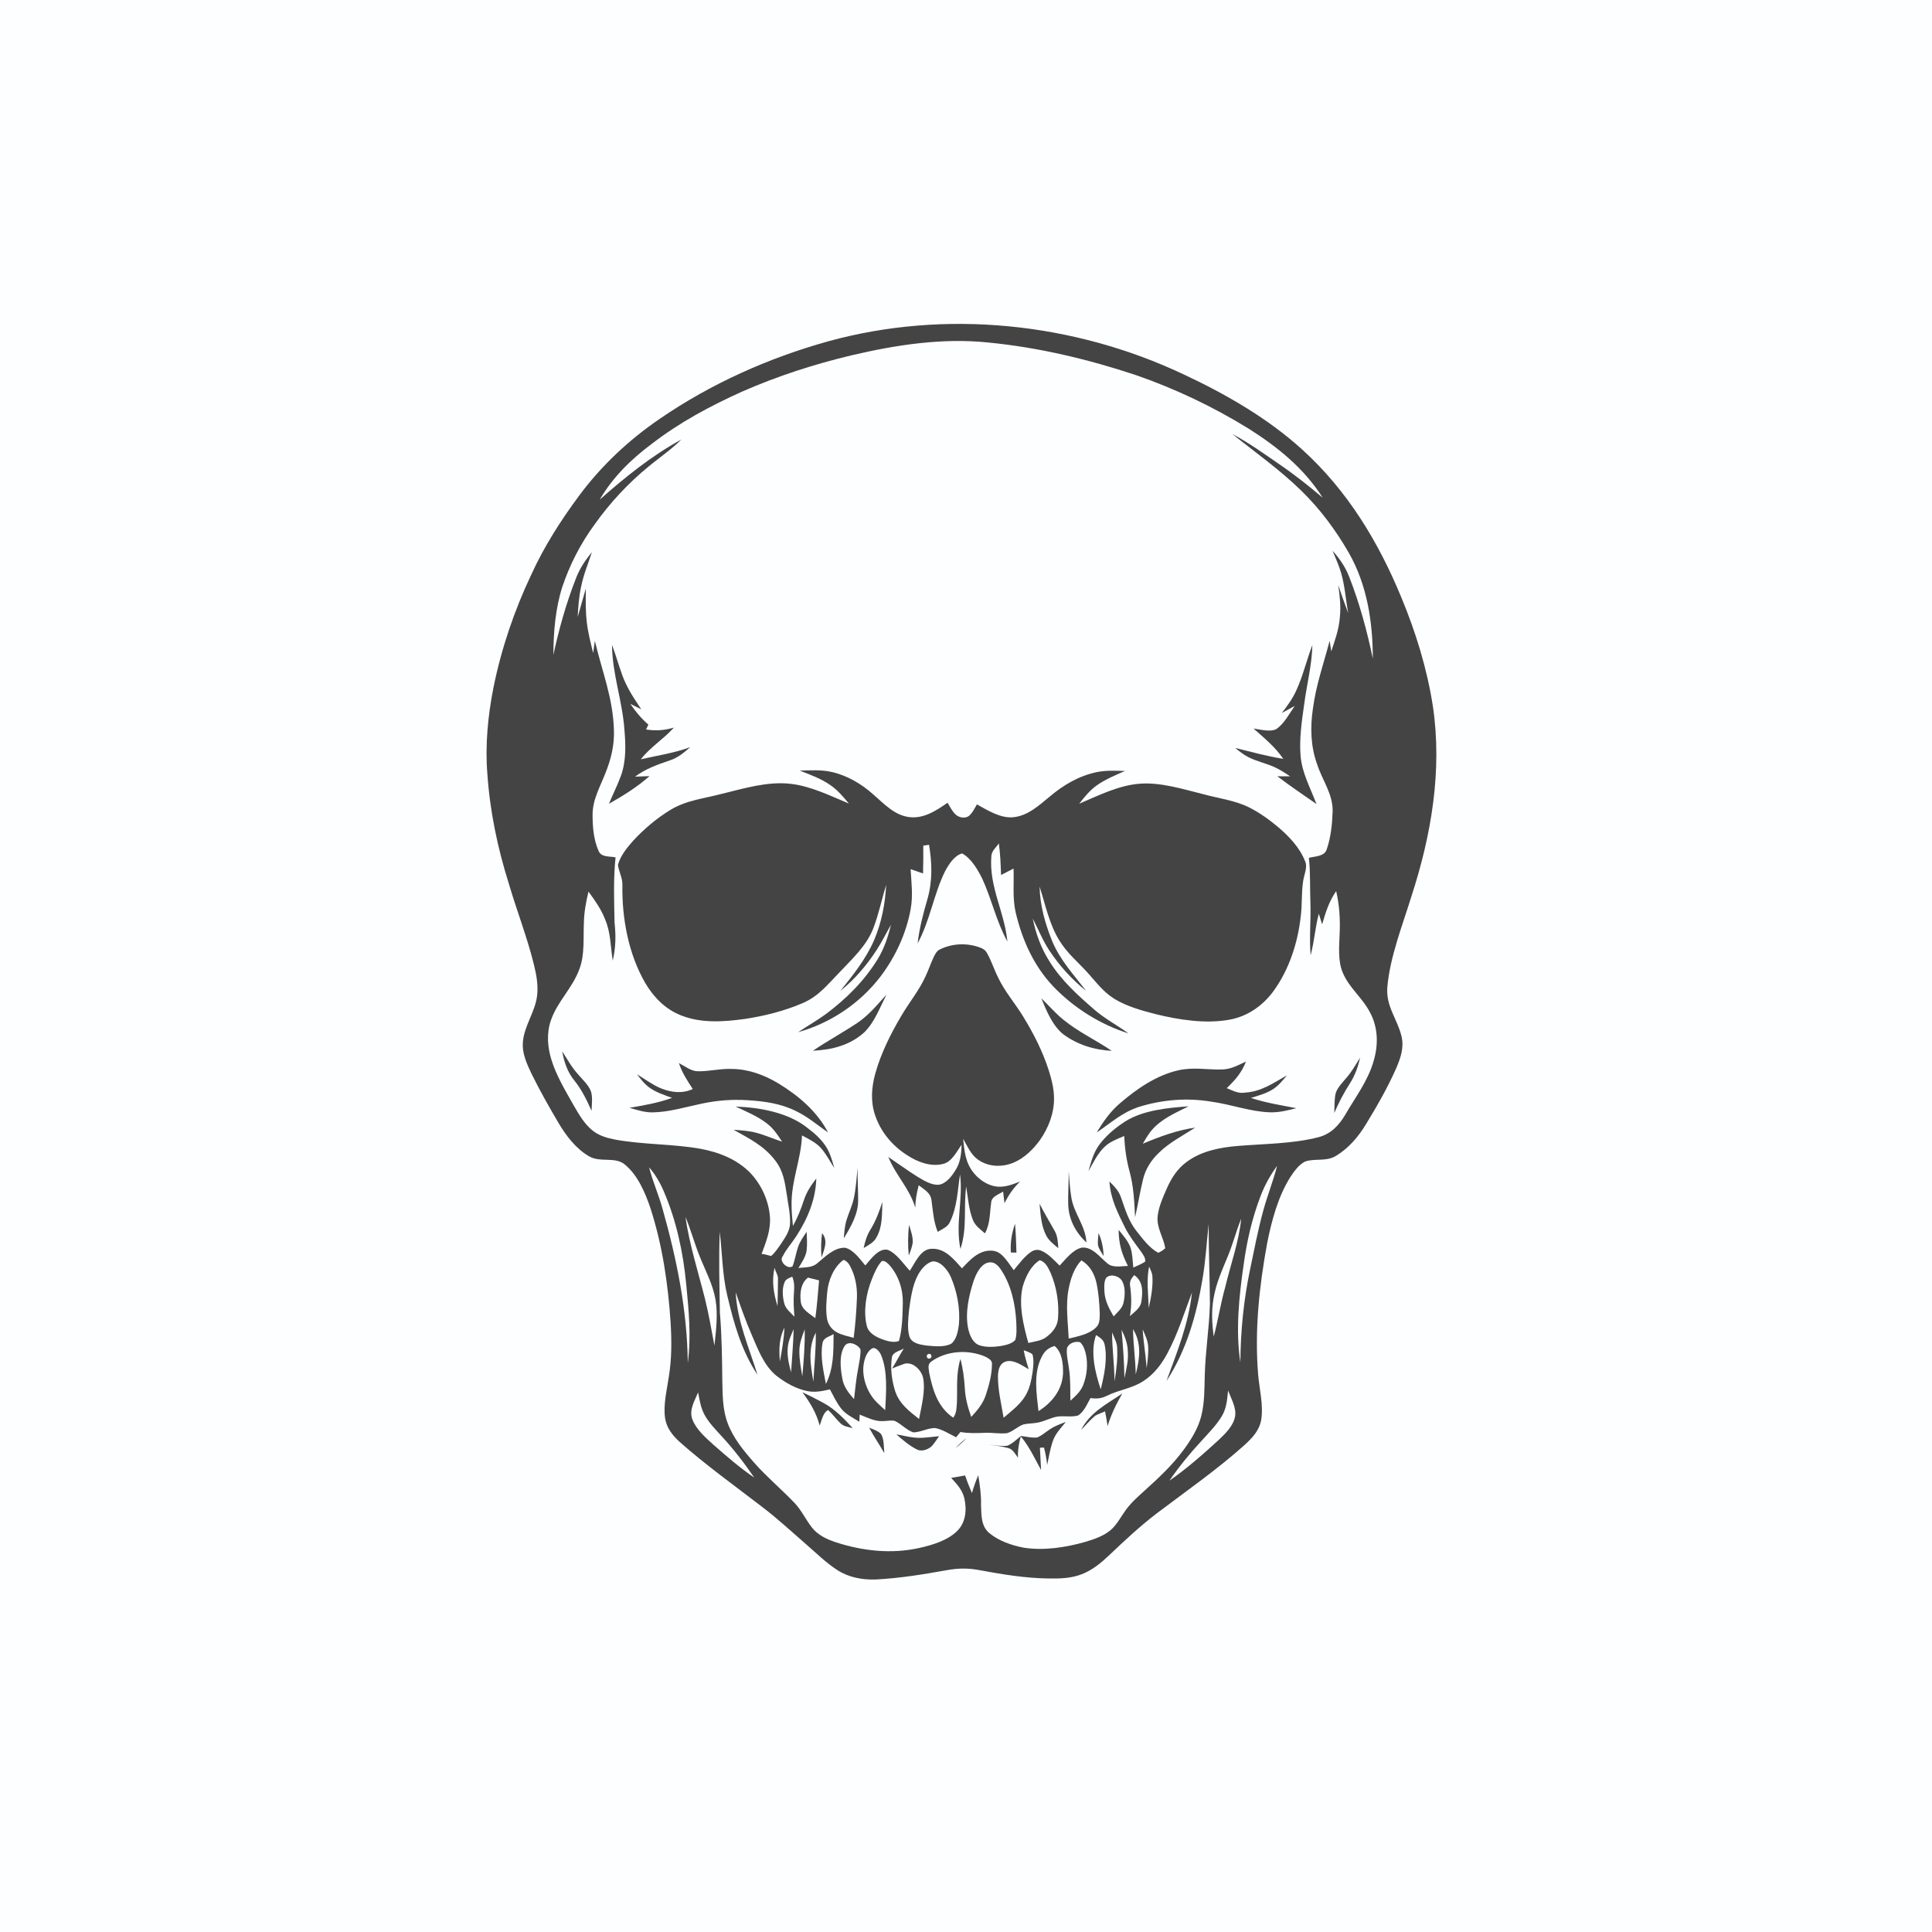 <?xml version="1.0" encoding="UTF-8" standalone="no"?>
<!DOCTYPE svg PUBLIC "-//W3C//DTD SVG 1.1//EN" "http://www.w3.org/Graphics/SVG/1.1/DTD/svg11.dtd">
<!-- 
SVG created by Ben Emson
Website: https://websvg.com
License: CC BY 4.0 (https://creativecommons.org/licenses/by/4.0/)
Attribution required: Please attribute this work to Ben Emson (https://websvg.com)
-->
<svg xmlns="http://www.w3.org/2000/svg" version="1.1" viewBox="0 0 1024 1024" width="1024.0pt" height="1024.0pt">
<path d="M 0.00 0.00 L 1024.00 0.00 L 1024.00 1024.00 L 0.00 1024.00 L 0.00 0.00 Z" fill="#fdfeff" />
<path d="M 627.49 198.50 C 649.81 208.93 672.22 221.85 690.48 238.53 C 714.13 260.05 730.51 287.01 742.62 316.38 C 750.36 334.89 756.38 354.47 759.46 374.31 C 764.51 408.31 758.64 442.67 748.09 475.07 C 743.31 490.58 736.77 506.92 735.32 523.13 C 734.48 533.49 740.54 539.83 742.82 549.22 C 744.28 555.19 742.38 560.62 740.08 566.06 C 735.53 576.39 729.81 586.32 723.94 595.94 C 719.90 602.63 714.58 608.83 707.77 612.81 C 702.78 615.76 696.55 613.84 691.66 615.68 C 688.37 617.32 685.87 620.89 683.89 623.90 C 677.43 634.13 674.04 646.85 671.67 658.62 C 667.42 681.78 664.95 704.68 666.81 728.25 C 667.45 736.04 669.75 744.87 668.46 752.57 C 667.41 758.46 663.48 762.40 659.23 766.24 C 644.87 779.08 628.50 790.46 613.11 802.11 C 604.22 808.90 596.19 816.42 588.09 824.11 C 583.60 828.34 579.11 832.16 573.27 834.40 C 567.65 836.57 561.94 836.69 556.00 836.63 C 543.42 836.50 531.26 834.44 518.95 832.18 C 513.24 831.09 507.76 831.14 502.05 832.19 C 489.39 834.45 476.89 836.51 464.01 837.17 C 456.90 837.37 449.90 836.08 443.84 832.20 C 437.92 828.39 432.71 823.25 427.40 818.63 C 419.63 811.90 412.27 805.02 404.16 798.85 C 389.26 787.36 374.06 776.54 359.97 764.01 C 356.31 760.61 353.31 756.80 352.52 751.71 C 351.43 744.54 353.53 736.49 354.54 729.34 C 356.05 720.02 356.02 710.73 355.46 701.33 C 354.13 680.71 351.11 659.98 344.72 640.28 C 341.99 632.23 338.13 623.10 331.50 617.50 C 326.28 612.72 318.33 616.44 312.19 612.85 C 305.25 608.87 299.94 601.83 295.95 595.05 C 290.96 586.59 286.11 578.02 281.77 569.22 C 279.21 563.80 276.60 558.30 277.16 552.14 C 277.88 543.66 283.64 536.29 284.67 527.78 C 285.35 522.03 284.30 516.63 282.94 511.07 C 279.37 496.61 273.88 482.63 269.67 468.31 C 263.70 449.33 259.65 429.92 258.30 410.04 C 257.08 394.92 258.61 379.40 261.52 364.54 C 265.71 343.80 272.53 323.69 281.58 304.58 C 288.38 289.65 297.12 276.01 306.85 262.85 C 318.67 246.86 333.43 233.02 349.86 221.86 C 376.88 203.33 407.38 189.70 438.91 180.92 C 501.14 163.78 569.31 170.96 627.49 198.50 Z" fill="#444444" />
<path d="M 523.80 181.54 C 550.42 184.12 576.81 190.42 602.16 198.85 C 623.00 206.07 643.04 215.62 661.81 227.19 C 677.27 236.98 691.14 248.20 701.07 263.81 C 693.64 257.51 686.05 251.49 677.99 246.01 C 669.86 240.41 661.92 234.66 653.16 230.04 C 665.13 239.61 678.53 249.09 689.82 260.18 C 699.71 269.84 708.06 281.09 714.93 293.07 C 724.61 310.05 727.62 329.74 727.62 349.05 C 724.57 334.43 720.60 319.78 715.15 305.86 C 713.17 300.60 710.01 296.08 706.29 291.90 C 707.52 294.94 708.87 297.95 709.96 301.04 C 712.68 308.49 713.14 317.05 714.57 324.97 C 712.76 320.03 710.93 315.09 709.28 310.09 C 710.12 315.74 710.75 321.34 710.16 327.05 C 709.69 333.47 707.61 339.20 705.59 345.23 C 705.31 343.37 705.04 341.50 704.75 339.64 C 701.45 352.05 697.49 363.19 695.84 375.80 C 694.41 385.63 694.67 395.53 698.06 404.95 C 700.85 413.61 706.48 420.76 706.33 429.97 C 706.11 436.71 705.40 443.85 703.17 450.23 C 701.98 454.00 696.87 453.83 693.73 454.67 C 694.62 462.45 694.22 470.20 694.53 478.00 C 694.89 487.52 693.87 496.86 694.65 506.35 C 696.59 499.07 697.08 491.57 698.99 484.29 C 699.59 486.16 700.18 488.04 700.76 489.92 C 702.59 483.63 704.40 477.75 708.20 472.31 C 709.93 479.75 710.40 487.38 710.03 495.00 C 709.79 501.53 709.06 509.22 711.62 515.37 C 715.06 523.71 722.08 528.68 726.22 536.78 C 730.42 544.65 730.58 553.67 728.13 562.10 C 725.06 572.96 718.61 581.13 712.94 590.94 C 709.64 596.52 705.32 601.08 698.83 602.73 C 685.28 606.27 669.94 606.21 656.01 607.38 C 646.59 608.15 636.62 610.09 628.90 615.89 C 624.11 619.39 620.96 624.24 618.58 629.59 C 616.48 634.42 614.01 639.70 613.54 644.98 C 613.06 650.87 616.74 656.00 617.61 661.60 C 616.52 662.60 615.27 663.42 613.91 664.01 C 609.25 661.55 605.67 656.61 602.42 652.56 C 598.15 647.21 596.41 641.09 594.20 634.77 C 593.03 631.23 590.62 628.75 588.03 626.20 C 588.56 635.30 592.36 642.71 596.32 650.71 C 598.64 655.26 601.72 659.19 604.72 663.30 C 605.77 664.95 607.31 666.61 606.94 668.72 C 605.02 670.01 602.76 670.85 600.67 671.84 C 600.31 668.46 600.26 664.83 599.29 661.56 C 598.15 657.99 595.25 654.74 592.90 651.87 C 592.94 659.11 594.52 664.60 597.84 670.97 C 594.26 671.04 589.53 672.18 586.70 669.42 C 582.96 666.30 578.74 660.58 573.28 661.29 C 568.62 662.34 564.77 667.47 561.62 670.80 C 558.75 667.97 555.57 664.41 551.80 662.87 C 550.05 662.14 548.15 662.42 546.59 663.46 C 542.95 665.86 540.11 669.92 537.30 673.22 C 535.18 670.33 533.14 666.97 530.38 664.65 C 527.66 662.40 523.79 662.49 520.62 663.64 C 516.23 665.28 513.04 668.97 509.87 672.25 C 505.67 667.57 500.99 661.64 494.03 661.88 C 488.02 661.74 485.06 669.31 482.22 673.51 C 478.78 669.89 475.33 664.41 470.62 662.48 C 465.77 661.21 461.39 667.58 458.64 670.72 C 455.85 667.45 452.24 662.19 447.81 661.33 C 442.26 661.14 437.33 666.07 433.37 669.38 C 430.48 672.05 426.85 671.56 423.16 672.09 C 424.89 669.23 427.08 666.15 427.53 662.77 C 427.93 659.52 427.66 656.14 427.54 652.88 C 425.85 655.41 424.04 657.93 423.02 660.83 C 421.85 664.19 421.36 667.89 420.05 671.20 C 417.35 672.99 412.66 668.39 414.88 665.83 C 416.76 661.99 419.82 658.72 422.11 655.11 C 428.05 645.98 432.37 635.65 432.65 624.63 C 429.93 628.16 427.47 631.78 426.09 636.07 C 424.55 640.87 422.69 645.37 420.29 649.80 C 419.89 646.21 419.57 642.62 419.55 639.01 C 419.24 626.16 424.58 614.69 425.08 601.80 C 428.67 603.72 432.59 605.58 435.29 608.70 C 437.97 611.78 439.95 615.65 442.18 619.08 C 441.13 615.28 440.06 611.41 437.98 608.02 C 435.52 604.01 431.81 600.71 428.08 597.90 C 417.76 589.62 402.75 586.98 389.86 586.49 C 395.43 589.08 401.67 591.69 406.52 595.48 C 409.94 598.13 412.22 601.51 414.51 605.11 C 409.88 603.61 405.37 601.57 400.68 600.35 C 396.74 599.33 392.86 599.10 388.81 598.81 C 397.12 603.48 404.98 607.28 410.90 615.11 C 415.17 620.54 415.98 626.59 417.02 633.20 C 417.72 638.27 419.00 643.63 418.72 648.75 C 418.55 652.53 416.11 655.97 414.10 659.05 C 412.47 661.33 410.86 663.92 408.68 665.71 C 407.02 665.26 405.38 664.79 403.67 664.57 C 406.08 658.05 408.53 652.14 408.09 645.01 C 407.45 636.35 403.52 627.74 397.50 621.50 C 390.45 614.36 380.88 610.64 371.16 608.86 C 356.52 606.26 340.91 606.73 326.12 604.02 C 321.72 603.17 317.47 601.97 313.93 599.09 C 309.66 595.62 306.80 590.60 304.08 585.90 C 299.73 578.20 294.88 570.19 292.27 561.72 C 290.19 555.00 289.63 547.64 291.95 540.90 C 295.51 530.56 303.56 523.70 307.25 513.22 C 309.97 505.70 309.11 497.00 309.47 489.09 C 309.60 483.49 310.57 478.01 311.91 472.58 C 315.33 477.24 318.62 481.84 320.71 487.27 C 323.71 494.27 323.56 501.50 324.77 509.20 C 326.36 502.28 326.50 496.04 325.73 489.00 C 325.50 477.50 325.06 465.87 326.26 454.41 C 323.13 453.75 318.56 454.53 317.19 450.84 C 314.64 445.06 314.09 438.22 314.08 431.96 C 314.05 423.81 317.98 417.24 320.85 409.86 C 323.83 402.56 325.69 394.93 325.40 387.00 C 324.92 369.99 319.19 356.16 315.28 339.64 C 314.97 341.81 314.68 343.98 314.39 346.14 C 313.08 340.85 311.67 335.36 311.04 329.96 C 310.31 323.88 310.43 317.99 310.51 311.90 C 309.09 316.95 307.63 321.99 306.19 327.02 C 306.47 321.64 306.82 316.31 307.99 311.03 C 309.27 304.66 311.65 298.82 313.73 292.70 C 310.05 297.03 307.03 301.73 305.06 307.07 C 299.99 320.07 296.26 333.46 293.31 347.08 C 293.34 335.11 294.37 322.50 298.04 311.06 C 301.98 299.27 307.73 288.11 315.07 278.08 C 323.30 266.49 333.02 256.02 344.04 247.04 C 349.79 242.32 355.82 238.23 361.12 232.97 C 345.36 241.55 331.21 253.02 317.86 264.82 C 324.78 252.97 334.41 243.49 345.34 235.34 C 360.18 223.87 376.42 215.17 393.48 207.49 C 412.13 199.30 431.66 193.00 451.47 188.29 C 475.01 182.78 499.61 179.00 523.80 181.54 Z" fill="#fdfeff" />
<path d="M 324.38 341.81 C 326.40 347.19 327.94 352.73 329.91 358.12 C 332.33 364.69 336.03 370.16 339.89 375.94 C 337.95 374.97 336.01 374.01 334.06 373.06 C 336.83 377.14 339.92 380.82 343.64 384.06 C 343.23 384.93 342.83 385.79 342.43 386.66 C 347.81 387.42 351.96 387.15 357.18 385.64 C 351.70 391.76 344.72 395.93 339.64 402.44 C 348.44 400.44 357.28 399.16 365.80 396.03 C 362.48 398.92 359.29 401.66 355.01 403.03 C 348.47 405.24 342.18 407.48 336.58 411.65 C 339.14 411.59 341.70 411.47 344.26 411.36 C 337.70 417.15 330.36 421.71 322.76 426.01 C 324.80 421.02 327.29 416.19 329.12 411.13 C 331.89 403.44 331.68 394.98 330.97 386.95 C 329.91 371.48 324.48 357.20 324.38 341.81 Z" fill="#444444" />
<path d="M 695.58 341.88 C 695.34 352.54 692.66 362.60 691.27 373.10 C 689.99 382.07 688.56 391.75 689.35 400.79 C 690.15 409.82 694.59 417.78 697.77 426.18 C 690.82 421.30 683.76 416.62 677.03 411.44 C 679.28 411.46 681.53 411.48 683.78 411.46 C 681.06 409.66 678.41 407.90 675.43 406.55 C 671.00 404.55 665.93 403.50 661.63 401.29 C 659.06 399.97 656.93 398.24 654.70 396.43 C 663.16 398.52 671.54 400.82 680.16 402.21 C 675.81 395.79 670.11 391.25 664.40 386.13 C 668.03 386.61 673.11 388.14 676.49 386.43 C 680.66 383.53 683.37 378.28 686.22 374.17 C 683.92 375.39 681.63 376.64 679.36 377.91 C 682.30 374.18 685.05 370.37 687.03 366.02 C 690.60 358.31 692.52 349.84 695.58 341.88 Z" fill="#444444" />
<path d="M 423.87 408.44 C 429.53 408.29 435.27 407.90 440.84 409.16 C 449.06 411.01 456.66 415.52 462.90 421.11 C 468.57 426.02 474.16 432.21 482.05 433.09 C 489.70 433.99 496.28 429.61 502.24 425.46 C 503.45 427.53 504.66 429.92 506.39 431.61 C 508.17 433.33 511.26 433.98 513.40 432.58 C 515.34 431.06 516.57 428.43 517.80 426.34 C 523.41 429.48 530.31 433.78 536.96 433.16 C 544.71 432.44 550.55 426.99 556.28 422.28 C 563.61 416.08 571.75 411.24 581.23 409.26 C 586.30 408.21 591.15 408.50 596.27 408.63 C 591.24 410.85 585.78 413.08 581.29 416.29 C 577.53 418.98 574.83 422.39 572.00 425.98 C 582.32 421.63 592.71 416.27 604.07 415.38 C 615.16 414.51 627.27 418.31 637.99 421.00 C 645.96 423.17 654.78 424.26 662.06 427.94 C 667.63 430.73 672.77 434.47 677.54 438.46 C 683.25 443.31 688.96 449.35 691.70 456.42 C 693.24 459.57 691.10 463.80 690.68 467.12 C 689.72 473.25 690.24 479.54 689.42 485.71 C 687.88 499.56 683.34 513.74 675.11 525.11 C 669.47 532.94 661.27 538.72 651.69 540.44 C 638.98 542.78 624.94 540.55 612.48 537.51 C 605.10 535.60 597.16 533.41 590.61 529.39 C 584.69 525.71 581.04 520.58 576.45 515.54 C 571.22 509.78 565.65 505.26 561.50 498.51 C 556.14 489.88 554.08 479.52 551.01 469.92 C 551.22 480.13 554.03 489.81 557.83 499.20 C 562.24 509.34 569.07 516.60 575.68 525.17 C 568.08 519.13 561.55 511.89 556.19 503.81 C 552.62 498.40 550.33 492.56 547.38 486.85 C 549.03 494.94 551.83 502.71 556.32 509.68 C 562.52 519.62 571.15 527.44 579.94 535.06 C 585.60 540.00 592.10 543.33 598.12 547.73 C 582.99 542.91 569.19 534.24 558.21 522.79 C 547.84 511.81 541.80 498.21 538.33 483.64 C 536.56 475.89 537.50 468.42 537.21 460.35 C 534.98 461.46 532.78 462.61 530.58 463.77 C 530.38 458.17 530.18 452.58 529.41 447.02 C 527.75 449.45 525.47 451.01 525.41 454.14 C 524.28 470.37 532.40 483.20 533.94 499.02 C 528.01 488.27 525.60 476.46 520.50 465.48 C 518.08 460.70 514.78 454.99 509.95 452.34 C 505.79 453.41 502.78 458.29 500.87 461.85 C 494.82 474.16 492.98 487.81 486.36 500.02 C 487.27 492.01 489.31 484.27 491.56 476.55 C 494.29 467.06 494.03 457.39 492.41 447.74 C 491.39 447.90 490.38 448.06 489.36 448.22 C 489.37 453.13 489.39 458.04 489.23 462.96 C 487.03 462.18 484.84 461.40 482.64 460.66 C 483.07 467.88 483.97 474.61 482.68 481.83 C 480.32 494.81 474.59 507.15 466.64 517.64 C 455.73 531.84 440.27 542.23 423.04 547.08 C 427.86 543.81 432.88 541.02 437.58 537.58 C 448.51 529.45 458.09 519.92 465.25 508.27 C 468.65 502.65 470.71 496.51 472.23 490.15 C 469.66 494.64 467.41 499.23 464.59 503.58 C 459.31 511.71 452.97 519.13 445.39 525.22 C 452.27 516.61 458.81 508.52 463.30 498.31 C 467.22 488.99 469.20 479.08 469.67 469.00 C 467.37 476.60 465.75 484.50 462.91 491.91 C 459.30 501.27 451.88 508.01 445.16 515.15 C 438.90 521.53 434.06 527.94 425.59 531.61 C 415.88 535.78 405.42 538.45 394.99 540.03 C 383.69 541.60 371.67 542.50 360.86 538.13 C 352.60 534.86 346.44 528.56 341.99 521.01 C 333.06 505.55 329.57 486.59 329.88 468.89 C 329.96 465.26 327.93 461.83 327.53 458.42 C 328.75 453.64 332.38 449.23 335.60 445.59 C 341.36 439.35 348.05 433.73 355.29 429.29 C 363.89 424.07 373.12 423.26 382.70 420.72 C 394.38 417.87 406.74 414.08 418.84 415.42 C 429.41 416.51 440.18 421.82 449.93 425.90 C 447.00 422.44 444.28 419.10 440.56 416.44 C 435.40 412.73 429.73 410.73 423.87 408.44 Z" fill="#444444" />
<path d="M 520.00 502.44 C 521.23 502.95 522.26 503.65 522.94 504.83 C 525.39 508.97 526.81 513.72 528.99 518.04 C 532.64 525.71 537.85 531.52 542.27 538.74 C 547.75 547.64 552.62 557.21 555.82 567.18 C 557.36 572.03 558.62 576.90 558.65 582.02 C 558.79 589.88 555.70 597.85 551.22 604.22 C 547.68 609.14 542.86 613.87 537.19 616.23 C 531.10 618.76 523.84 618.55 518.37 614.63 C 514.55 611.99 512.76 607.48 510.48 603.60 C 511.03 608.60 511.42 613.69 513.80 618.21 C 516.47 623.33 521.55 627.61 527.27 628.75 C 531.98 629.66 536.35 627.91 540.66 626.23 C 537.16 629.64 534.58 633.37 532.39 637.73 C 532.18 635.67 531.93 633.61 531.67 631.55 C 529.37 633.12 525.64 634.05 525.36 637.27 C 524.51 643.02 524.93 648.40 522.04 653.71 C 519.53 651.49 516.79 649.64 515.57 646.39 C 513.44 640.95 513.04 634.60 512.09 628.86 C 510.62 640.67 512.74 650.78 509.05 661.98 C 506.28 648.46 510.53 635.94 508.84 622.48 C 507.51 630.98 507.36 639.68 503.53 647.57 C 502.30 650.43 499.48 651.32 497.01 652.92 C 494.80 647.49 494.49 641.91 493.71 636.18 C 493.26 632.13 489.80 630.51 486.93 628.21 C 485.92 632.12 485.20 636.00 485.11 640.04 C 482.10 629.94 474.79 622.99 470.82 613.22 C 475.99 616.69 481.03 620.42 486.32 623.71 C 489.56 625.63 493.89 628.39 497.80 627.90 C 501.53 627.25 504.52 623.38 506.36 620.32 C 509.07 616.15 509.53 611.58 509.68 606.72 C 507.04 610.33 504.54 615.82 499.81 616.91 C 493.22 618.57 486.24 615.84 480.76 612.25 C 472.95 607.28 466.79 599.95 463.84 591.12 C 461.34 583.88 461.91 576.25 463.93 568.98 C 466.91 558.32 471.98 548.11 477.60 538.61 C 481.97 531.14 487.05 525.15 490.53 517.54 C 492.18 514.07 493.36 510.40 495.03 506.94 C 495.75 505.55 496.41 504.22 497.81 503.39 C 504.66 499.88 512.87 499.59 520.00 502.44 Z" fill="#444444" />
<path d="M 469.85 527.15 C 466.49 533.77 463.49 541.90 458.12 547.12 C 450.58 554.02 440.87 556.45 430.88 556.90 C 438.51 551.75 446.61 547.34 454.27 542.25 C 460.50 538.09 464.88 532.63 469.85 527.15 Z" fill="#444444" />
<path d="M 551.91 529.11 C 555.87 532.88 559.27 536.96 563.55 540.43 C 571.72 547.08 580.60 551.09 589.24 556.97 C 580.03 556.51 571.16 553.76 563.69 548.29 C 557.93 543.82 554.62 535.69 551.91 529.11 Z" fill="#444444" />
<path d="M 297.96 557.20 C 300.69 561.45 303.04 565.75 306.47 569.52 C 308.80 572.26 312.06 575.18 313.28 578.62 C 314.16 581.81 313.67 585.49 313.53 588.77 C 310.99 583.05 308.33 577.54 304.37 572.63 C 300.68 568.10 299.02 562.86 297.96 557.20 Z" fill="#444444" />
<path d="M 720.87 560.57 C 719.79 565.49 718.14 570.13 715.38 574.37 C 712.20 579.37 709.51 584.45 707.20 589.91 C 707.38 586.50 707.17 582.91 707.90 579.57 C 708.76 576.53 711.50 573.86 713.46 571.45 C 716.42 568.12 718.55 564.33 720.87 560.57 Z" fill="#444444" />
<path d="M 660.38 562.65 C 658.23 568.39 654.56 572.57 650.20 576.74 C 653.52 578.07 656.22 579.74 659.98 579.10 C 668.69 578.52 674.76 574.08 682.06 569.99 C 679.75 572.79 677.57 575.52 674.45 577.47 C 671.06 579.61 666.81 580.73 663.01 581.93 C 670.88 584.52 678.97 585.81 687.09 587.35 C 682.40 588.56 677.89 589.72 673.00 589.54 C 662.71 589.23 652.44 585.33 642.12 583.92 C 629.27 581.75 616.07 582.80 603.66 586.68 C 594.83 589.56 588.82 595.11 581.33 600.20 C 584.74 594.44 588.54 589.04 593.69 584.69 C 602.47 577.13 612.98 569.90 624.43 567.31 C 632.58 565.42 639.91 567.12 647.97 566.83 C 652.69 566.67 656.22 564.53 660.38 562.65 Z" fill="#444444" />
<path d="M 359.83 563.45 C 363.00 565.09 366.34 567.85 370.01 567.80 C 376.04 567.86 381.95 566.30 388.03 566.56 C 396.93 566.69 405.13 569.77 412.69 574.30 C 423.29 580.81 433.07 589.04 438.89 600.24 C 433.23 596.29 428.29 592.02 422.02 588.96 C 413.98 584.89 404.94 583.62 396.04 583.12 C 387.97 582.59 379.85 583.26 371.94 584.95 C 363.49 586.70 354.64 589.45 345.98 589.58 C 341.66 589.66 337.73 588.34 333.63 587.15 C 341.30 585.88 348.88 584.55 356.21 581.90 C 352.27 580.45 347.86 579.04 344.41 576.60 C 341.62 574.63 339.68 572.05 337.61 569.40 C 341.70 571.89 345.83 574.96 350.22 576.81 C 355.71 579.02 361.65 579.80 367.18 577.21 C 364.32 572.78 361.46 568.53 359.83 563.45 Z" fill="#444444" />
<path d="M 629.98 586.37 C 623.91 589.43 617.77 592.03 612.68 596.68 C 609.66 599.42 607.72 602.71 605.70 606.20 C 614.75 602.40 623.70 599.05 633.49 597.66 C 626.91 601.92 619.67 605.59 614.11 611.11 C 610.19 614.86 607.25 619.48 605.91 624.76 C 604.23 631.49 603.20 638.37 601.62 645.13 C 601.19 637.02 600.89 629.05 598.76 621.16 C 597.00 614.86 596.19 608.62 595.83 602.10 C 592.36 603.63 588.45 605.02 585.66 607.65 C 581.84 611.17 579.40 616.29 576.89 620.79 C 578.35 615.73 579.51 611.00 582.68 606.68 C 586.35 601.76 591.24 597.68 596.39 594.39 C 605.89 588.39 619.00 587.16 629.98 586.37 Z" fill="#444444" />
<path d="M 676.90 617.92 C 674.83 625.96 671.80 633.51 669.58 641.57 C 666.78 651.77 664.77 662.28 662.61 672.62 C 659.18 688.92 657.53 705.46 657.42 722.11 C 654.82 705.13 656.73 687.03 659.18 670.12 C 660.87 657.77 663.64 645.72 668.08 634.07 C 670.27 628.28 673.24 622.90 676.90 617.92 Z" fill="#fdfeff" />
<path d="M 344.04 618.70 C 347.28 622.45 349.80 626.71 351.74 631.26 C 358.44 646.72 362.07 663.63 363.68 680.36 C 365.06 694.56 366.41 708.15 364.54 722.38 C 364.23 694.53 358.73 667.52 351.20 640.81 C 349.15 633.32 345.92 626.22 344.04 618.70 Z" fill="#fdfeff" />
<path d="M 454.55 618.91 C 454.45 624.64 454.85 630.34 454.84 636.06 C 454.91 643.48 450.95 650.18 447.25 656.35 C 447.48 653.02 447.72 649.81 448.70 646.60 C 449.84 642.87 451.54 639.42 452.44 635.59 C 453.70 630.18 453.96 624.44 454.55 618.91 Z" fill="#444444" />
<path d="M 566.43 620.84 C 566.78 625.22 567.05 629.68 567.73 634.03 C 568.91 642.92 575.28 649.34 575.86 658.53 C 570.25 653.44 566.62 646.64 566.21 639.02 C 565.97 632.97 566.51 626.90 566.43 620.84 Z" fill="#444444" />
<path d="M 467.69 637.00 C 467.39 643.46 467.89 649.78 464.66 655.65 C 463.13 658.65 460.48 659.77 457.77 661.49 C 458.48 657.91 459.51 654.62 461.47 651.52 C 464.27 646.98 466.07 642.05 467.69 637.00 Z" fill="#444444" />
<path d="M 550.99 637.99 C 553.42 642.83 556.19 647.45 558.86 652.15 C 560.59 655.10 560.72 658.24 560.92 661.57 C 558.47 659.50 555.82 657.55 554.38 654.60 C 551.83 649.49 551.51 643.57 550.99 637.99 Z" fill="#444444" />
<path d="M 363.29 644.96 C 366.21 651.88 368.07 659.09 370.92 666.08 C 373.95 673.65 377.79 680.61 379.22 688.75 C 380.59 696.61 379.51 705.31 378.66 713.21 C 377.09 704.95 375.68 696.49 373.64 688.35 C 370.04 674.08 365.38 659.52 363.29 644.96 Z" fill="#fdfeff" />
<path d="M 657.86 645.94 C 656.63 658.28 652.33 669.90 649.35 682.37 C 646.93 690.98 645.59 699.82 643.29 708.46 C 642.41 701.66 641.98 694.94 643.22 688.15 C 644.54 680.12 647.74 673.24 650.79 665.80 C 653.48 659.29 655.21 652.46 657.86 645.94 Z" fill="#fdfeff" />
<path d="M 481.79 649.22 C 482.76 652.24 484.04 655.77 483.72 658.96 C 483.34 661.17 482.47 663.37 481.70 665.48 C 481.10 660.06 481.22 654.63 481.79 649.22 Z" fill="#444444" />
<path d="M 537.99 648.58 C 538.43 653.68 538.59 658.80 538.74 663.92 C 537.75 663.90 536.75 663.88 535.76 663.85 C 535.46 658.33 536.21 653.77 537.99 648.58 Z" fill="#444444" />
<path d="M 640.61 648.79 C 640.61 662.87 641.18 676.93 641.29 691.00 C 640.95 703.67 638.86 716.29 638.55 728.97 C 638.34 736.18 638.49 743.63 636.66 750.66 C 635.00 757.13 631.31 763.05 627.39 768.39 C 621.41 776.51 614.31 783.13 606.88 789.87 C 603.17 793.25 599.50 796.39 596.56 800.51 C 593.91 804.16 591.85 808.42 588.29 811.28 C 584.63 814.23 579.68 815.92 575.22 817.23 C 564.89 820.19 553.36 821.95 542.67 820.32 C 536.27 819.11 529.47 816.77 524.38 812.60 C 520.01 808.95 520.16 803.24 519.97 798.04 C 520.11 792.58 519.39 787.27 518.49 781.91 C 517.19 785.01 516.07 788.12 515.15 791.35 C 513.83 788.29 512.59 785.20 511.54 782.03 C 509.08 782.47 506.61 782.90 504.14 783.30 C 507.09 786.57 509.91 789.46 511.06 793.87 C 512.49 799.92 512.01 806.77 507.39 811.38 C 502.34 816.47 494.21 818.89 487.39 820.42 C 472.39 823.79 457.17 822.07 442.67 817.33 C 437.96 815.70 433.55 813.65 430.37 809.66 C 426.94 805.28 424.74 800.26 420.78 796.23 C 413.94 789.10 406.30 782.73 399.73 775.26 C 394.20 768.98 388.62 762.26 385.68 754.31 C 382.99 747.21 383.00 739.49 382.84 732.00 C 382.72 719.91 382.57 707.85 381.56 695.79 C 381.33 681.49 380.91 667.20 381.48 652.90 C 382.82 664.23 382.81 675.41 385.45 686.59 C 389.00 701.44 392.91 715.80 401.48 728.64 C 396.97 714.07 390.76 700.43 389.92 684.94 C 392.60 692.55 395.20 700.16 398.45 707.55 C 401.84 715.31 404.86 723.83 411.68 729.31 C 416.37 732.95 421.94 736.08 427.80 737.28 C 431.96 738.16 435.82 737.33 439.87 736.39 C 441.66 739.75 443.37 743.34 445.68 746.38 C 448.02 749.52 452.17 751.51 455.48 753.54 C 455.53 752.28 455.58 751.02 455.64 749.76 C 459.46 751.24 463.70 753.46 467.85 753.22 C 469.91 753.24 472.17 752.64 474.18 753.09 C 477.58 754.57 480.50 758.07 484.10 759.19 C 488.00 759.11 491.72 756.88 495.58 756.88 C 499.49 757.58 503.20 760.05 506.75 761.78 C 507.52 760.85 508.28 759.92 509.05 758.99 C 513.39 759.76 517.70 759.58 522.08 759.42 C 525.94 759.26 529.87 760.04 533.70 759.62 C 536.82 758.76 539.39 756.02 542.46 754.98 C 544.75 754.44 547.19 754.50 549.52 754.10 C 553.11 753.54 556.24 751.73 559.72 750.95 C 563.44 750.19 567.63 751.27 571.26 750.28 C 574.45 748.55 576.25 744.05 577.98 741.00 C 581.25 741.45 583.74 741.28 586.73 739.76 C 593.33 736.52 599.98 735.94 606.00 732.01 C 611.55 728.42 615.47 723.33 618.58 717.58 C 624.06 707.49 627.71 695.79 631.77 685.04 C 629.98 701.71 623.92 716.41 618.25 731.98 C 628.90 715.57 634.03 697.39 637.30 678.27 C 638.99 668.49 639.54 658.64 640.61 648.79 Z" fill="#fdfeff" />
<path d="M 435.72 653.59 C 439.11 657.66 436.79 662.19 435.42 666.55 C 435.11 662.22 435.10 657.90 435.72 653.59 Z" fill="#444444" />
<path d="M 582.25 653.52 C 584.02 657.56 584.78 661.33 584.93 665.75 C 583.87 663.93 582.44 662.03 581.96 659.96 C 581.76 657.84 582.07 655.63 582.25 653.52 Z" fill="#444444" />
<path d="M 447.10 667.75 C 448.62 668.32 449.55 669.25 450.34 670.65 C 453.26 675.85 454.44 682.05 454.19 687.98 C 453.92 695.03 453.36 702.08 452.46 709.09 C 449.57 708.31 446.37 707.62 443.70 706.25 C 440.83 704.74 438.82 702.01 438.32 698.79 C 437.59 694.31 438.04 689.55 438.42 685.04 C 438.99 678.72 441.82 671.57 447.10 667.75 Z" fill="#fdfeff" />
<path d="M 467.43 668.34 C 469.22 668.18 470.26 669.37 471.42 670.53 C 476.38 676.17 478.69 683.52 478.51 690.99 C 478.32 697.51 478.27 704.45 476.46 710.76 C 473.49 711.85 470.11 710.76 467.27 709.74 C 463.90 708.35 460.35 706.52 459.40 702.68 C 457.49 694.70 459.08 685.65 462.06 678.10 C 463.39 674.75 464.94 671.00 467.43 668.34 Z" fill="#fdfeff" />
<path d="M 494.24 668.59 C 498.57 668.22 502.49 673.41 504.02 676.97 C 507.30 684.69 508.99 693.67 508.24 702.04 C 507.83 705.35 506.99 710.03 504.18 712.19 C 500.44 714.22 495.01 713.51 490.91 713.15 C 487.53 712.62 483.14 712.05 481.96 708.22 C 480.77 703.94 481.40 698.99 481.80 694.61 C 482.63 688.34 483.58 681.23 486.61 675.60 C 488.20 672.74 490.93 669.40 494.24 668.59 Z" fill="#fdfeff" />
<path d="M 551.10 667.92 C 554.17 668.89 555.40 671.65 556.70 674.33 C 560.04 681.91 561.43 690.68 560.76 698.92 C 560.42 703.12 557.85 706.20 554.62 708.63 C 552.05 710.67 548.17 711.02 545.04 711.80 C 542.45 702.53 539.77 691.51 542.05 681.95 C 543.52 676.82 546.37 670.79 551.10 667.92 Z" fill="#fdfeff" />
<path d="M 573.13 668.02 C 577.52 670.59 580.02 674.99 581.12 679.84 C 582.27 685.16 582.70 690.67 582.90 696.10 C 582.83 698.88 583.03 701.74 580.76 703.74 C 576.98 707.28 571.31 708.28 566.44 709.48 C 566.05 700.88 564.72 691.76 566.36 683.34 C 567.40 677.89 569.23 672.12 573.13 668.02 Z" fill="#fdfeff" />
<path d="M 523.39 669.28 C 526.56 668.37 528.62 670.27 530.33 672.66 C 535.93 680.88 538.19 691.21 538.66 701.03 C 538.75 704.00 539.00 707.32 538.12 710.20 C 536.38 712.21 533.07 712.94 530.56 713.40 C 526.84 713.93 522.56 714.24 518.97 712.98 C 515.36 711.59 513.82 707.35 513.09 703.87 C 511.51 695.79 513.49 686.75 516.01 679.01 C 517.28 675.44 519.45 670.51 523.39 669.28 Z" fill="#fdfeff" />
<path d="M 609.09 671.34 C 609.70 672.84 610.52 674.39 610.77 676.00 C 611.20 681.89 610.13 687.55 608.84 693.25 C 608.67 686.11 607.52 678.29 609.09 671.34 Z" fill="#fdfeff" />
<path d="M 410.53 671.91 C 411.00 674.18 412.42 675.67 412.35 677.91 C 412.35 682.69 412.17 687.47 412.10 692.24 C 410.02 685.54 408.95 678.88 410.53 671.91 Z" fill="#fdfeff" />
<path d="M 594.85 679.15 C 596.58 682.46 596.27 686.95 595.47 690.49 C 594.90 693.41 592.18 695.59 590.25 697.70 C 587.87 693.57 585.71 689.66 585.38 684.80 C 585.28 682.46 585.00 679.26 586.33 677.22 C 588.74 674.92 593.40 676.30 594.85 679.15 Z" fill="#fdfeff" />
<path d="M 601.13 675.83 C 606.02 679.08 605.68 684.76 604.95 689.92 C 604.47 693.33 601.21 695.40 598.86 697.58 C 599.83 692.17 599.74 687.20 599.00 681.77 C 598.52 679.20 599.56 677.71 601.13 675.83 Z" fill="#fdfeff" />
<path d="M 419.91 676.65 C 420.97 679.27 421.09 681.84 420.84 684.62 C 420.45 689.06 420.71 693.46 421.07 697.89 C 418.97 695.66 416.23 693.60 415.58 690.46 C 414.76 687.07 414.46 683.02 415.79 679.73 C 416.49 677.83 418.24 677.44 419.91 676.65 Z" fill="#fdfeff" />
<path d="M 428.26 677.17 C 430.23 677.58 432.15 678.20 434.12 678.62 C 433.53 685.29 433.06 692.02 432.14 698.65 C 429.12 696.26 424.79 694.11 424.42 689.81 C 423.86 685.40 424.44 680.05 428.26 677.17 Z" fill="#fdfeff" />
<path d="M 415.78 703.63 C 415.50 709.65 414.43 715.68 413.38 721.61 C 412.81 715.28 412.87 709.43 415.78 703.63 Z" fill="#fdfeff" />
<path d="M 420.66 704.50 C 420.46 712.13 419.77 719.76 419.29 727.37 C 418.12 722.98 417.10 718.79 417.53 714.18 C 417.83 710.76 419.28 707.60 420.66 704.50 Z" fill="#fdfeff" />
<path d="M 426.51 704.62 C 426.69 712.90 425.99 721.21 425.25 729.45 C 424.46 725.02 423.62 720.45 423.68 715.94 C 423.73 711.87 425.07 708.35 426.51 704.62 Z" fill="#fdfeff" />
<path d="M 594.44 704.77 C 596.19 708.35 597.62 711.96 597.75 716.00 C 598.18 721.02 596.99 725.61 595.97 730.45 C 595.82 721.82 595.22 713.36 594.44 704.77 Z" fill="#fdfeff" />
<path d="M 600.52 704.47 C 605.24 712.12 604.05 720.19 601.96 728.46 C 601.81 720.43 600.63 712.48 600.52 704.47 Z" fill="#fdfeff" />
<path d="M 605.65 704.58 C 606.82 707.31 608.30 710.33 608.53 713.31 C 608.83 717.19 608.23 721.24 607.76 725.09 C 607.25 718.23 606.04 711.45 605.65 704.58 Z" fill="#fdfeff" />
<path d="M 432.37 706.30 C 432.57 714.96 431.54 723.65 431.11 732.30 C 429.58 723.42 428.09 714.66 432.37 706.30 Z" fill="#fdfeff" />
<path d="M 589.41 706.16 C 590.36 708.64 591.90 711.28 592.08 713.94 C 592.50 719.94 591.72 726.22 590.72 732.14 C 590.65 723.45 589.46 714.84 589.41 706.16 Z" fill="#fdfeff" />
<path d="M 441.82 707.09 C 441.73 716.35 441.96 725.01 437.75 733.54 C 436.46 726.71 434.69 719.01 435.91 712.09 C 436.40 708.84 439.42 708.62 441.82 707.09 Z" fill="#fdfeff" />
<path d="M 580.93 707.62 C 582.92 708.93 584.89 709.98 585.43 712.50 C 587.12 720.12 585.28 728.89 583.40 736.36 C 580.51 727.70 577.72 716.46 580.93 707.62 Z" fill="#fdfeff" />
<path d="M 572.45 711.39 C 574.16 713.00 574.96 715.27 575.49 717.50 C 576.72 722.97 576.14 728.87 574.12 734.08 C 572.73 737.67 570.04 739.87 567.32 742.42 C 567.19 736.64 567.48 730.98 566.56 725.23 C 566.15 721.78 565.07 717.99 565.54 714.53 C 566.52 711.81 569.81 710.79 572.45 711.39 Z" fill="#fdfeff" />
<path d="M 456.07 715.21 C 456.24 718.71 455.33 722.35 454.76 725.79 C 453.74 731.02 453.30 736.30 452.66 741.57 C 449.77 738.26 447.16 735.08 446.43 730.59 C 445.46 725.38 444.66 718.25 447.57 713.55 C 449.52 710.26 454.69 712.51 456.07 715.21 Z" fill="#fdfeff" />
<path d="M 558.96 713.39 C 563.05 716.78 563.52 723.13 563.43 728.05 C 562.92 736.81 557.61 743.39 550.43 747.93 C 549.38 738.63 547.62 727.79 552.14 719.13 C 553.66 716.04 555.63 714.37 558.96 713.39 Z" fill="#fdfeff" />
<path d="M 461.51 715.22 C 463.57 713.09 466.14 716.20 466.94 718.09 C 470.65 726.82 469.65 738.14 469.17 747.40 C 467.84 746.21 466.51 745.03 465.24 743.78 C 460.27 739.14 457.26 731.75 457.56 724.98 C 457.78 721.71 458.79 717.34 461.51 715.22 Z" fill="#fdfeff" />
<path d="M 479.04 714.75 C 476.85 718.23 474.99 721.89 472.81 725.36 C 474.66 724.61 476.52 723.79 478.42 723.18 C 483.22 720.92 488.44 725.98 489.30 730.49 C 490.55 737.38 488.41 745.29 487.11 752.10 C 481.82 747.88 476.82 744.19 474.51 737.52 C 472.74 731.88 471.78 725.39 472.72 719.53 C 473.02 716.66 476.93 716.03 479.04 714.75 Z" fill="#fdfeff" />
<path d="M 542.60 715.69 C 544.19 716.20 545.88 716.78 547.22 717.81 C 548.08 720.80 547.70 724.26 547.29 727.30 C 546.59 731.84 545.71 736.28 543.21 740.21 C 540.44 744.61 535.87 748.11 531.92 751.43 C 530.75 744.07 528.78 736.43 528.95 728.97 C 529.14 725.69 529.87 722.41 533.51 721.52 C 537.51 720.62 541.93 723.83 545.22 725.75 C 544.25 722.46 543.17 719.07 542.60 715.69 Z" fill="#fdfeff" />
<path d="M 522.02 718.97 C 523.65 719.85 526.03 720.83 525.76 723.08 C 525.72 728.62 524.22 734.24 522.47 739.47 C 520.95 744.05 517.99 747.52 514.78 751.01 C 513.04 746.11 511.65 741.15 511.38 735.93 C 511.09 730.61 510.39 725.43 509.07 720.26 C 506.67 727.85 507.47 735.26 507.21 743.04 C 506.98 745.92 507.10 749.02 505.23 751.40 C 496.99 745.80 494.37 736.76 492.47 727.49 C 492.27 725.19 491.42 723.22 493.64 721.63 C 501.56 715.86 513.12 715.18 522.02 718.97 Z" fill="#fdfeff" />
<path d="M 491.41 718.09 C 492.56 716.82 494.32 718.07 493.48 719.58 C 492.32 720.87 490.59 719.60 491.41 718.09 Z" fill="#fdfeff" />
<path d="M 650.90 737.02 C 652.47 741.14 655.41 746.20 654.62 750.68 C 653.81 755.60 649.53 759.76 646.07 763.07 C 637.75 770.67 629.09 778.39 619.82 784.77 C 624.95 777.36 630.61 770.34 636.76 763.76 C 640.50 759.60 644.73 755.40 647.60 750.59 C 650.14 746.31 650.41 741.84 650.90 737.02 Z" fill="#fdfeff" />
<path d="M 370.02 738.00 C 370.78 742.02 371.38 746.01 373.31 749.67 C 375.47 753.78 379.03 757.44 382.15 760.86 C 388.61 767.79 394.42 775.37 399.78 783.17 C 392.11 777.94 385.16 771.91 378.20 765.80 C 374.05 762.05 368.86 757.53 366.92 752.16 C 365.12 747.30 368.19 742.39 370.02 738.00 Z" fill="#fdfeff" />
<path d="M 425.27 737.91 C 429.04 739.66 432.77 741.57 436.42 743.57 C 442.36 746.72 447.47 752.01 451.97 756.95 C 449.89 756.37 447.11 756.04 445.53 754.44 C 443.21 752.21 441.32 749.55 438.95 747.36 C 436.19 748.59 435.47 753.00 434.44 755.61 C 432.74 748.93 429.35 743.37 425.27 737.91 Z" fill="#444444" />
<path d="M 594.84 738.58 C 591.68 744.10 588.90 749.71 587.06 755.83 C 586.66 753.22 586.20 750.63 585.69 748.03 C 583.98 748.90 582.05 749.40 580.42 750.40 C 577.73 752.64 575.49 755.42 572.97 757.86 C 578.03 748.36 586.33 744.39 594.84 738.58 Z" fill="#444444" />
<path d="M 564.92 753.64 C 562.30 756.91 559.33 759.88 557.98 763.93 C 556.60 767.96 555.91 772.27 555.01 776.43 C 554.70 773.29 554.12 770.27 553.33 767.22 C 552.61 767.25 551.89 767.29 551.17 767.33 C 551.35 771.27 551.63 775.21 551.80 779.15 C 548.41 772.99 545.58 766.76 541.04 761.30 C 540.00 765.05 539.39 768.72 539.54 772.63 C 538.10 770.65 536.85 768.05 534.25 767.47 C 530.92 766.53 527.38 766.17 523.96 765.67 C 527.20 765.99 530.63 766.65 533.87 766.28 C 536.57 765.22 538.89 762.89 541.12 761.08 C 543.92 761.44 546.95 762.22 549.77 761.88 C 552.19 760.89 554.29 758.94 556.50 757.54 C 559.15 755.77 561.96 754.76 564.92 753.64 Z" fill="#444444" />
<path d="M 460.65 756.69 C 462.77 757.56 465.34 758.41 466.97 760.05 C 468.68 762.84 468.37 767.02 468.71 770.19 C 466.08 765.66 463.15 761.30 460.65 756.69 Z" fill="#444444" />
<path d="M 475.08 760.24 C 479.44 761.01 483.48 762.17 487.97 762.09 C 491.23 762.00 494.47 761.49 497.72 761.22 C 496.44 763.05 495.23 765.03 493.69 766.66 C 491.65 768.38 488.36 769.59 485.84 768.18 C 481.89 766.17 478.38 763.16 475.08 760.24 Z" fill="#444444" />
<path d="M 512.32 762.21 C 510.45 764.13 508.51 765.92 506.41 767.58 C 508.23 765.57 510.13 763.82 512.32 762.21 Z" fill="#444444" />
</svg>